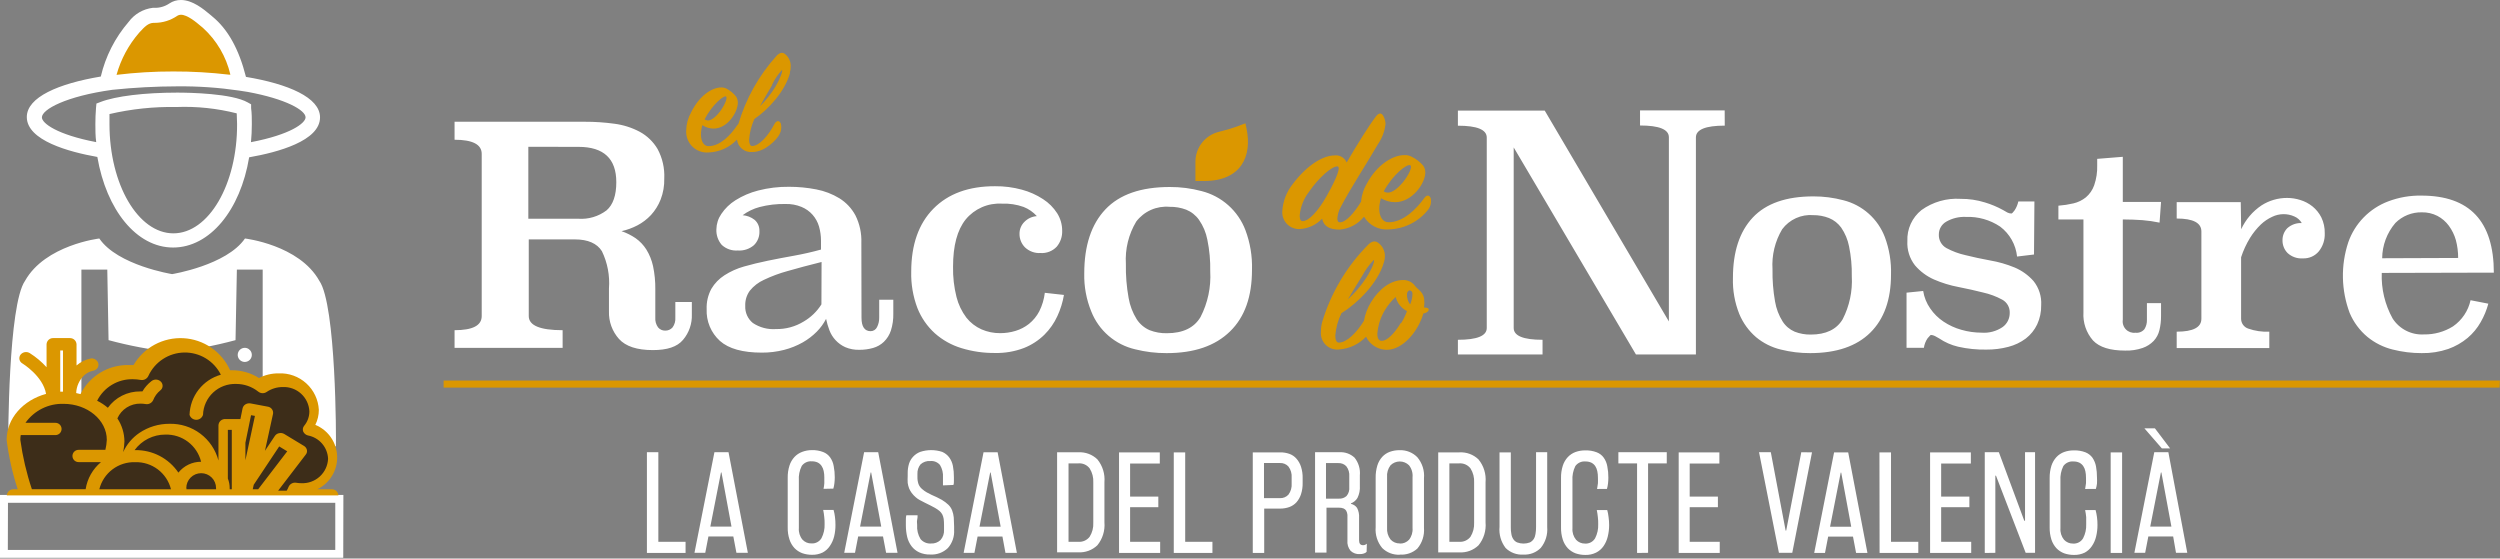 <svg width="282" height="63" viewBox="0 0 282 63" fill="none" xmlns="http://www.w3.org/2000/svg">
<rect x="0" y="0" width="282" height="63" fill="#808080" stroke="none"/>
<path d="M213.306 30.968C213.306 33.795 212.529 35.978 210.975 37.517C209.421 39.055 207.161 39.827 204.196 39.832C203.072 39.837 201.952 39.7 200.862 39.426C199.842 39.18 198.892 38.703 198.085 38.034C197.258 37.321 196.609 36.424 196.191 35.416C195.676 34.124 195.432 32.74 195.475 31.35C195.475 28.401 196.22 26.13 197.711 24.539C199.207 22.948 201.482 22.152 204.554 22.152C205.698 22.149 206.837 22.296 207.943 22.59C208.999 22.857 209.975 23.374 210.788 24.099C211.601 24.823 212.227 25.733 212.614 26.751C213.115 28.099 213.35 29.531 213.306 30.968ZM204.554 24.268C203.879 24.212 203.202 24.328 202.585 24.607C201.968 24.885 201.432 25.317 201.029 25.86C200.218 27.222 199.838 28.797 199.939 30.379C199.917 31.595 200.013 32.81 200.225 34.008C200.358 34.811 200.65 35.579 201.084 36.267C201.411 36.776 201.882 37.174 202.437 37.413C203.017 37.64 203.636 37.751 204.259 37.739C205.962 37.739 207.158 37.166 207.848 36.021C208.62 34.521 208.977 32.843 208.882 31.159C208.904 30.026 208.8 28.895 208.572 27.785C208.423 27.03 208.123 26.313 207.689 25.677C207.34 25.195 206.863 24.82 206.312 24.595C205.737 24.37 205.123 24.259 204.506 24.268H204.554ZM229.435 28.708L227.525 28.939C227.456 28.276 227.252 27.635 226.924 27.055C226.597 26.474 226.154 25.967 225.623 25.565C224.48 24.798 223.124 24.414 221.748 24.467C220.978 24.432 220.213 24.617 219.544 25C219.288 25.144 219.075 25.353 218.927 25.606C218.778 25.859 218.7 26.147 218.701 26.441C218.686 26.753 218.758 27.062 218.91 27.335C219.062 27.608 219.287 27.833 219.56 27.984C220.233 28.347 220.954 28.615 221.701 28.78C222.552 28.995 223.483 29.194 224.477 29.377C225.427 29.539 226.356 29.806 227.246 30.172C228.066 30.517 228.798 31.042 229.387 31.708C229.998 32.476 230.304 33.442 230.246 34.421C230.261 35.17 230.106 35.913 229.793 36.593C229.497 37.218 229.058 37.763 228.512 38.185C227.924 38.623 227.256 38.942 226.546 39.124C225.734 39.338 224.896 39.442 224.056 39.434C222.986 39.454 221.917 39.344 220.873 39.108C220.108 38.928 219.383 38.61 218.733 38.169L218.263 37.906C218.119 37.828 217.958 37.785 217.794 37.779C217.794 37.779 217.635 37.906 217.436 38.153C217.213 38.476 217.069 38.847 217.014 39.235H215.057V33.013L216.934 32.822C217.045 33.532 217.318 34.207 217.73 34.795C218.129 35.38 218.637 35.883 219.226 36.275C219.841 36.687 220.518 36.998 221.231 37.198C221.973 37.413 222.742 37.523 223.515 37.525C224.36 37.59 225.201 37.365 225.902 36.888C226.152 36.705 226.354 36.466 226.493 36.189C226.631 35.912 226.701 35.606 226.697 35.297C226.71 34.99 226.636 34.687 226.484 34.421C226.332 34.155 226.108 33.937 225.838 33.793C225.165 33.43 224.444 33.162 223.698 32.997C222.838 32.774 221.915 32.575 220.921 32.376C219.969 32.197 219.04 31.912 218.152 31.525C217.328 31.161 216.597 30.617 216.011 29.934C215.401 29.153 215.096 28.178 215.152 27.189C215.123 26.522 215.252 25.858 215.529 25.251C215.806 24.644 216.222 24.111 216.743 23.695C218.022 22.777 219.58 22.33 221.151 22.43C222.085 22.422 223.014 22.558 223.905 22.836C224.615 23.049 225.3 23.337 225.949 23.695C226.125 23.807 226.284 23.895 226.435 23.974C226.576 24.044 226.731 24.082 226.888 24.085C226.952 24.085 227.071 23.966 227.246 23.727C227.448 23.422 227.59 23.082 227.668 22.725H229.482L229.435 28.708ZM239.452 22.78H243.765L243.598 25.112C242.962 24.979 242.319 24.886 241.672 24.833C240.988 24.786 240.248 24.754 239.452 24.754V36.068C239.422 36.264 239.438 36.464 239.499 36.652C239.559 36.841 239.662 37.013 239.8 37.154C239.938 37.296 240.107 37.404 240.294 37.47C240.481 37.535 240.68 37.557 240.876 37.532C241.067 37.556 241.26 37.531 241.438 37.46C241.616 37.389 241.773 37.275 241.895 37.127C242.091 36.81 242.188 36.441 242.173 36.068V34.191H243.765V35.655C243.769 36.191 243.708 36.725 243.582 37.246C243.475 37.698 243.253 38.114 242.937 38.455C242.589 38.815 242.161 39.088 241.688 39.251C241.051 39.468 240.38 39.568 239.707 39.545C238.028 39.545 236.818 39.172 236.094 38.408C235.327 37.532 234.938 36.387 235.012 35.225V24.754H232.188V23.202C232.761 23.159 233.33 23.071 233.89 22.94C234.399 22.821 234.875 22.59 235.283 22.263C235.712 21.902 236.036 21.432 236.222 20.903C236.474 20.172 236.59 19.4 236.564 18.627V17.919L239.452 17.688V22.78ZM252.804 25.86C253.307 24.77 254.099 23.84 255.095 23.17C255.959 22.615 256.965 22.323 257.991 22.327C258.494 22.328 258.993 22.406 259.471 22.558C259.972 22.71 260.439 22.956 260.848 23.282C261.262 23.619 261.601 24.039 261.843 24.515C262.115 25.078 262.248 25.697 262.232 26.321C262.261 27.056 262.024 27.776 261.564 28.35C261.346 28.612 261.07 28.82 260.758 28.958C260.446 29.096 260.107 29.16 259.766 29.146C259.454 29.169 259.141 29.127 258.845 29.025C258.549 28.922 258.278 28.76 258.047 28.549C257.859 28.36 257.71 28.136 257.61 27.888C257.511 27.641 257.462 27.376 257.466 27.109C257.461 26.858 257.505 26.609 257.597 26.375C257.688 26.142 257.825 25.929 257.999 25.748C258.447 25.343 259.036 25.132 259.639 25.16C259.448 24.824 259.151 24.561 258.795 24.412C258.403 24.237 257.978 24.15 257.549 24.157C257.121 24.164 256.699 24.264 256.313 24.451C255.835 24.669 255.396 24.965 255.016 25.327C254.552 25.776 254.146 26.281 253.806 26.831C253.385 27.518 253.046 28.252 252.796 29.019V35.957C252.796 36.201 252.873 36.439 253.016 36.638C253.159 36.836 253.36 36.985 253.591 37.063C254.357 37.333 255.168 37.452 255.978 37.413V39.259H245.531V37.413C247.385 37.413 248.316 36.928 248.316 35.957V26.107C248.316 25.136 247.385 24.65 245.531 24.65V22.804H252.756L252.804 25.86ZM268.662 30.785C268.594 32.578 269.018 34.355 269.887 35.925C270.264 36.512 270.791 36.988 271.414 37.304C272.036 37.62 272.731 37.765 273.428 37.723C274.582 37.743 275.718 37.428 276.698 36.816C277.709 36.119 278.417 35.064 278.679 33.864L280.684 34.254C280.489 34.981 280.2 35.679 279.825 36.331C279.444 37.008 278.945 37.611 278.353 38.113C277.702 38.655 276.962 39.078 276.165 39.362C275.2 39.692 274.185 39.851 273.165 39.832C272.06 39.834 270.958 39.697 269.887 39.426C268.85 39.168 267.883 38.685 267.054 38.01C266.175 37.28 265.485 36.349 265.041 35.297C264.083 32.74 264.027 29.933 264.882 27.34C265.248 26.286 265.842 25.326 266.62 24.528C267.398 23.729 268.342 23.111 269.386 22.717C270.582 22.262 271.854 22.04 273.133 22.064C278.576 22.064 281.3 24.961 281.305 30.753L268.662 30.785ZM277.279 29.098C277.283 28.422 277.197 27.747 277.024 27.093C276.859 26.506 276.589 25.954 276.229 25.462C275.89 25.002 275.452 24.623 274.947 24.356C274.401 24.077 273.794 23.937 273.181 23.95C272.628 23.939 272.079 24.039 271.566 24.246C271.054 24.452 270.588 24.761 270.197 25.152C269.248 26.261 268.721 27.67 268.709 29.13L277.279 29.098ZM194.552 14.171C192.38 14.171 191.298 14.617 191.298 15.5V39.983H184.534L170.745 16.63V36.999C170.745 37.883 171.827 38.328 173.999 38.328V39.983H164.451V38.328C166.623 38.328 167.706 37.883 167.706 36.999V15.516C167.706 14.625 166.623 14.179 164.451 14.179V12.476H174.246L188.25 36.259V15.484C188.25 14.601 187.168 14.155 184.996 14.155V12.453H194.544L194.552 14.171ZM78.04 35.464C78.078 36.512 77.724 37.536 77.046 38.336C76.377 39.132 75.248 39.49 73.64 39.49C71.853 39.49 70.579 39.071 69.821 38.233C69.059 37.379 68.654 36.265 68.691 35.121V32.544C68.802 31.095 68.528 29.642 67.895 28.334C67.346 27.451 66.304 27.006 64.872 27.006H59.644V35.655C59.644 36.715 60.917 37.246 63.464 37.246V39.243H51.274V37.246C53.311 37.246 54.337 36.721 54.337 35.655V17.354C54.337 16.296 53.311 15.763 51.274 15.763V13.734H65.994C67.098 13.731 68.202 13.806 69.296 13.956C70.297 14.084 71.268 14.392 72.16 14.864C72.995 15.316 73.691 15.988 74.173 16.805C74.723 17.824 74.984 18.974 74.929 20.131C74.951 20.946 74.81 21.758 74.516 22.518C74.264 23.157 73.897 23.745 73.433 24.253C72.991 24.726 72.472 25.121 71.898 25.422C71.332 25.717 70.73 25.936 70.107 26.075C70.671 26.268 71.206 26.536 71.699 26.87C72.181 27.211 72.592 27.644 72.908 28.143C73.264 28.722 73.52 29.357 73.664 30.021C73.845 30.879 73.93 31.754 73.919 32.631V35.814C73.887 36.21 73.997 36.605 74.229 36.928C74.326 37.044 74.448 37.137 74.585 37.201C74.723 37.264 74.873 37.296 75.025 37.294C75.184 37.3 75.342 37.27 75.488 37.207C75.634 37.144 75.764 37.048 75.868 36.928C76.1 36.605 76.21 36.21 76.178 35.814V34.063H78.04V35.464ZM59.596 16.558V24.674H65.238C66.378 24.754 67.509 24.418 68.421 23.727C69.153 23.099 69.519 22.025 69.519 20.545C69.519 17.903 68.102 16.566 65.262 16.566L59.596 16.558ZM97.177 35.838C97.177 36.848 97.527 37.357 98.211 37.357C98.364 37.357 98.514 37.313 98.642 37.229C98.77 37.146 98.872 37.028 98.935 36.888C99.098 36.562 99.18 36.202 99.174 35.838V33.809H100.765V35.36C100.782 36.013 100.69 36.663 100.494 37.286C100.335 37.767 100.062 38.204 99.699 38.559C99.356 38.886 98.938 39.123 98.481 39.251C97.982 39.392 97.465 39.462 96.946 39.458C96.4 39.476 95.857 39.376 95.354 39.164C94.935 38.977 94.559 38.706 94.248 38.368C93.952 38.049 93.72 37.676 93.564 37.27C93.402 36.846 93.275 36.409 93.182 35.965C92.912 36.496 92.56 36.982 92.14 37.405C91.668 37.882 91.132 38.292 90.549 38.623C89.889 38.995 89.182 39.279 88.448 39.466C87.627 39.678 86.782 39.782 85.933 39.776C83.785 39.776 82.202 39.339 81.207 38.455C80.709 38.003 80.316 37.446 80.057 36.824C79.799 36.203 79.681 35.532 79.711 34.859C79.681 34.064 79.865 33.275 80.244 32.575C80.611 31.957 81.118 31.434 81.724 31.048C82.406 30.611 83.149 30.278 83.928 30.061C84.764 29.822 85.655 29.607 86.61 29.409C87.565 29.21 88.543 29.027 89.562 28.844C90.58 28.661 91.599 28.43 92.609 28.151V27.141C92.607 26.603 92.532 26.067 92.386 25.549C92.244 25.062 91.996 24.611 91.662 24.229C91.318 23.839 90.887 23.534 90.405 23.337C89.84 23.106 89.233 22.994 88.623 23.011C87.63 22.988 86.64 23.103 85.679 23.353C84.99 23.537 84.341 23.85 83.769 24.276C84.259 24.311 84.727 24.491 85.114 24.794C85.296 24.951 85.439 25.147 85.534 25.367C85.629 25.588 85.673 25.827 85.663 26.067C85.678 26.361 85.631 26.655 85.524 26.929C85.417 27.203 85.253 27.452 85.042 27.658C84.537 28.089 83.882 28.303 83.22 28.255C82.892 28.28 82.562 28.238 82.251 28.129C81.941 28.021 81.656 27.85 81.414 27.626C80.99 27.135 80.774 26.499 80.809 25.852C80.821 25.236 81.015 24.639 81.366 24.133C81.782 23.512 82.324 22.986 82.958 22.59C83.749 22.092 84.614 21.722 85.52 21.491C86.66 21.197 87.835 21.056 89.013 21.07C90.041 21.07 91.067 21.168 92.076 21.364C92.999 21.539 93.883 21.879 94.686 22.367C95.446 22.84 96.068 23.504 96.492 24.292C96.971 25.249 97.201 26.311 97.161 27.38L97.177 35.838ZM92.673 29.552C91.209 29.918 89.936 30.257 88.854 30.57C87.932 30.821 87.035 31.154 86.172 31.565C85.554 31.844 85.009 32.264 84.581 32.79C84.22 33.288 84.037 33.894 84.064 34.509C84.046 34.875 84.115 35.239 84.264 35.574C84.413 35.908 84.639 36.203 84.923 36.434C85.693 36.946 86.611 37.187 87.533 37.119C88.629 37.14 89.709 36.847 90.644 36.275C91.463 35.801 92.153 35.135 92.657 34.334L92.673 29.552ZM120.013 33.268C119.874 34.093 119.625 34.896 119.273 35.655C118.915 36.437 118.419 37.149 117.808 37.755C117.149 38.402 116.367 38.911 115.509 39.251C114.466 39.649 113.355 39.841 112.239 39.816C110.953 39.829 109.673 39.644 108.443 39.267C107.338 38.932 106.317 38.362 105.452 37.596C104.588 36.812 103.916 35.84 103.486 34.755C102.99 33.448 102.752 32.056 102.786 30.658C102.786 27.602 103.621 25.229 105.292 23.536C106.963 21.844 109.279 21.001 112.239 21.006C113.262 20.995 114.283 21.126 115.27 21.396C116.118 21.622 116.924 21.982 117.657 22.462C118.296 22.872 118.838 23.415 119.249 24.054C119.62 24.645 119.816 25.329 119.814 26.027C119.84 26.685 119.619 27.33 119.193 27.833C118.96 28.078 118.676 28.268 118.361 28.39C118.046 28.513 117.708 28.564 117.371 28.541C117.051 28.561 116.731 28.514 116.43 28.405C116.128 28.295 115.853 28.125 115.62 27.905C115.42 27.703 115.261 27.463 115.155 27.2C115.048 26.936 114.996 26.653 115 26.369C114.997 26.117 115.046 25.867 115.143 25.634C115.24 25.402 115.383 25.192 115.565 25.016C115.936 24.642 116.431 24.415 116.957 24.38C116.547 23.925 116.038 23.571 115.469 23.345C114.684 23.064 113.852 22.937 113.018 22.971C112.245 22.926 111.471 23.063 110.76 23.373C110.05 23.683 109.422 24.156 108.929 24.754C107.974 25.947 107.504 27.722 107.504 30.085C107.482 31.238 107.613 32.388 107.894 33.506C108.107 34.347 108.486 35.137 109.008 35.83C109.461 36.401 110.045 36.854 110.711 37.151C111.376 37.44 112.094 37.586 112.82 37.58C113.404 37.58 113.986 37.495 114.546 37.326C115.101 37.16 115.62 36.89 116.074 36.53C116.55 36.144 116.943 35.665 117.228 35.121C117.558 34.466 117.77 33.758 117.856 33.029L120.013 33.268ZM141.225 30.427C141.225 33.427 140.43 35.742 138.751 37.381C137.072 39.02 134.709 39.832 131.59 39.832C130.396 39.838 129.206 39.693 128.049 39.402C126.941 39.146 125.912 38.625 125.05 37.883C124.188 37.142 123.519 36.202 123.1 35.145C122.54 33.781 122.269 32.315 122.304 30.841C122.304 27.706 123.1 25.297 124.691 23.616C126.282 21.934 128.699 21.094 131.94 21.094C133.154 21.086 134.363 21.241 135.536 21.555C136.655 21.837 137.69 22.385 138.551 23.152C139.413 23.92 140.077 24.884 140.485 25.963C141.019 27.389 141.271 28.905 141.225 30.427ZM131.924 23.329C131.208 23.266 130.488 23.385 129.831 23.676C129.174 23.967 128.602 24.42 128.168 24.992C127.306 26.43 126.898 28.094 126.999 29.767C126.975 31.057 127.079 32.347 127.309 33.618C127.455 34.464 127.763 35.275 128.216 36.005C128.571 36.554 129.08 36.986 129.68 37.246C130.296 37.485 130.953 37.601 131.614 37.588C133.42 37.588 134.693 36.983 135.417 35.766C136.237 34.176 136.616 32.396 136.515 30.61C136.541 29.411 136.432 28.212 136.189 27.037C136.036 26.235 135.716 25.473 135.25 24.802C134.885 24.285 134.38 23.884 133.794 23.648C133.196 23.424 132.562 23.316 131.924 23.329ZM72.972 51.011H74.261V61.116H77.332V62.374H72.972V51.011ZM82.719 60.512H79.91L79.552 62.358H78.335L80.587 51.011H82.178L84.358 62.358H83.069L82.719 60.512ZM80.125 59.398H82.512L81.382 53.295H81.326L80.125 59.398ZM92.896 55.141C92.94 54.931 92.969 54.718 92.983 54.504C92.983 54.321 92.983 54.099 92.983 53.844C92.986 53.603 92.962 53.363 92.912 53.128C92.87 52.923 92.789 52.728 92.673 52.555C92.564 52.394 92.416 52.263 92.243 52.173C92.036 52.079 91.81 52.033 91.583 52.038C91.363 52.017 91.142 52.053 90.941 52.144C90.74 52.235 90.566 52.376 90.437 52.555C90.181 53.067 90.069 53.639 90.111 54.21V59.565C90.073 60.036 90.218 60.504 90.517 60.87C90.645 61.009 90.801 61.12 90.975 61.194C91.15 61.268 91.338 61.304 91.527 61.299C91.754 61.315 91.98 61.267 92.18 61.162C92.381 61.057 92.549 60.898 92.665 60.703C92.918 60.212 93.038 59.663 93.015 59.111C93.015 58.857 93.015 58.594 92.975 58.316C92.95 58.048 92.91 57.783 92.856 57.52H94.026C94.101 57.78 94.154 58.046 94.185 58.316C94.224 58.611 94.242 58.909 94.24 59.207C94.244 59.649 94.194 60.09 94.089 60.52C93.993 60.904 93.828 61.267 93.604 61.594C93.403 61.897 93.129 62.146 92.808 62.318C92.432 62.501 92.017 62.591 91.599 62.581C91.22 62.584 90.843 62.523 90.485 62.397C90.157 62.273 89.861 62.077 89.618 61.825C89.36 61.546 89.168 61.215 89.053 60.854C88.909 60.409 88.842 59.944 88.854 59.477V53.907C88.843 53.436 88.91 52.965 89.053 52.515C89.168 52.154 89.36 51.823 89.618 51.544C89.858 51.289 90.155 51.093 90.485 50.971C90.831 50.841 91.197 50.773 91.567 50.773C92.004 50.759 92.439 50.832 92.848 50.987C93.168 51.108 93.445 51.321 93.644 51.6C93.847 51.89 93.983 52.222 94.041 52.571C94.124 52.99 94.164 53.417 94.161 53.844C94.16 54.067 94.147 54.29 94.121 54.512C94.097 54.717 94.058 54.919 94.002 55.117L92.896 55.141ZM99.603 60.512H96.802L96.445 62.358H95.227L97.471 51.011H99.062L101.242 62.358H99.953L99.603 60.512ZM97.017 59.398H99.404L98.267 53.295H98.211L97.017 59.398ZM106.367 54.751C106.367 54.616 106.367 54.48 106.367 54.329C106.367 54.178 106.367 54.019 106.367 53.852C106.402 53.362 106.285 52.873 106.032 52.451C105.899 52.294 105.73 52.171 105.538 52.093C105.347 52.016 105.14 51.986 104.934 52.006C104.735 51.99 104.535 52.014 104.347 52.079C104.158 52.143 103.984 52.246 103.836 52.38C103.59 52.685 103.466 53.07 103.486 53.462V53.804C103.479 54.074 103.519 54.344 103.606 54.6C103.694 54.829 103.842 55.029 104.035 55.181C104.189 55.318 104.357 55.438 104.537 55.539C104.717 55.644 104.903 55.739 105.093 55.825L105.674 56.088C105.865 56.175 106.056 56.279 106.239 56.382C106.509 56.541 106.76 56.731 106.987 56.947C107.168 57.125 107.309 57.339 107.401 57.576C107.498 57.831 107.56 58.099 107.584 58.371C107.584 58.666 107.624 59.016 107.624 59.414V59.772C107.648 60.142 107.598 60.513 107.478 60.864C107.358 61.215 107.17 61.539 106.924 61.817C106.659 62.072 106.344 62.269 105.998 62.395C105.653 62.521 105.285 62.573 104.918 62.549C104.491 62.562 104.067 62.477 103.677 62.302C103.343 62.145 103.051 61.91 102.826 61.618C102.591 61.308 102.423 60.953 102.332 60.575C102.231 60.145 102.18 59.705 102.181 59.263C102.181 59.08 102.181 58.889 102.181 58.697C102.181 58.507 102.181 58.316 102.237 58.125H103.502C103.502 58.292 103.502 58.467 103.454 58.65C103.407 58.833 103.454 59.024 103.454 59.215C103.413 59.772 103.546 60.328 103.836 60.806C103.979 60.977 104.16 61.112 104.365 61.199C104.569 61.286 104.792 61.323 105.014 61.307C105.21 61.319 105.406 61.29 105.591 61.223C105.776 61.156 105.945 61.052 106.088 60.917C106.229 60.759 106.337 60.574 106.405 60.373C106.473 60.172 106.501 59.959 106.486 59.748V59.223C106.487 58.989 106.474 58.755 106.446 58.523C106.418 58.348 106.365 58.179 106.287 58.021C106.207 57.877 106.102 57.748 105.977 57.639C105.818 57.508 105.647 57.391 105.467 57.289C105.316 57.202 105.141 57.106 104.942 57.011L104.33 56.708C104.123 56.613 103.932 56.509 103.749 56.406C103.591 56.323 103.444 56.222 103.311 56.104C103.136 55.958 102.979 55.792 102.842 55.61C102.724 55.45 102.625 55.276 102.547 55.093C102.472 54.893 102.419 54.684 102.388 54.472C102.374 54.207 102.374 53.942 102.388 53.677V53.39C102.382 53.021 102.433 52.654 102.539 52.3C102.634 52.003 102.794 51.731 103.009 51.505C103.23 51.269 103.502 51.086 103.805 50.971C104.608 50.708 105.475 50.708 106.279 50.971C106.595 51.108 106.869 51.325 107.075 51.6C107.282 51.886 107.424 52.215 107.489 52.563C107.569 52.98 107.606 53.404 107.6 53.828C107.6 53.987 107.6 54.13 107.6 54.273C107.6 54.417 107.6 54.56 107.544 54.703L106.367 54.751ZM113.074 60.52H110.273L109.915 62.366H108.698L110.942 51.019H112.533L114.705 62.366H113.416L113.074 60.52ZM110.488 59.406H112.875L111.745 53.303H111.69L110.488 59.406ZM119.241 51.019H121.628C122.023 50.995 122.418 51.054 122.789 51.191C123.161 51.328 123.499 51.54 123.784 51.815C124.374 52.538 124.659 53.463 124.58 54.393V58.912C124.66 59.847 124.375 60.777 123.784 61.506C123.498 61.779 123.159 61.991 122.788 62.128C122.418 62.265 122.022 62.324 121.628 62.302H119.241V51.019ZM120.53 61.116H121.652C121.891 61.132 122.131 61.089 122.35 60.99C122.57 60.892 122.761 60.741 122.909 60.551C123.209 60.077 123.354 59.521 123.323 58.96V54.433C123.355 53.873 123.214 53.317 122.917 52.841C122.771 52.647 122.579 52.492 122.358 52.392C122.137 52.292 121.894 52.249 121.652 52.268H120.53V61.116ZM126.227 51.027H130.826V52.284H127.476V56.016H130.659V57.21H127.476V61.116H130.866V62.374H126.227V51.027ZM132.401 51.027H133.69V61.116H136.762V62.374H132.401V51.027ZM141.313 51.027H144.408C144.76 51.022 145.11 51.079 145.442 51.194C145.75 51.303 146.024 51.489 146.238 51.735C146.472 52.001 146.648 52.313 146.755 52.65C146.888 53.07 146.949 53.508 146.938 53.947V54.449C146.95 54.888 146.889 55.327 146.755 55.746C146.647 56.082 146.471 56.394 146.238 56.661C146.019 56.899 145.746 57.082 145.442 57.194C145.11 57.312 144.76 57.371 144.408 57.369H142.602V62.374H141.313V51.027ZM142.578 56.191H144.376C144.556 56.199 144.735 56.168 144.902 56.099C145.068 56.03 145.217 55.926 145.339 55.793C145.607 55.428 145.734 54.979 145.697 54.528V53.884C145.734 53.435 145.607 52.988 145.339 52.627C145.218 52.493 145.069 52.387 144.903 52.319C144.736 52.25 144.556 52.219 144.376 52.229H142.578V56.191ZM154.155 62.246C154.069 62.339 153.959 62.405 153.837 62.437C153.696 62.482 153.548 62.504 153.399 62.501C153.208 62.517 153.016 62.492 152.835 62.429C152.654 62.366 152.489 62.266 152.349 62.135C152.214 61.972 152.113 61.784 152.051 61.582C151.99 61.38 151.969 61.167 151.991 60.957V58.729C151.991 58.483 151.991 58.26 151.991 58.077C151.978 57.915 151.932 57.758 151.856 57.615C151.785 57.498 151.679 57.406 151.553 57.353C151.383 57.289 151.202 57.259 151.02 57.265H149.628V62.334H148.339V51.011H151.076C151.389 50.99 151.703 51.034 151.999 51.139C152.294 51.245 152.565 51.41 152.795 51.624C153.246 52.19 153.46 52.909 153.391 53.629V54.791C153.425 55.266 153.332 55.741 153.121 56.167C152.953 56.448 152.695 56.664 152.389 56.78V56.836C152.671 56.894 152.919 57.059 153.081 57.297C153.255 57.641 153.332 58.026 153.304 58.411V60.941C153.304 61.315 153.455 61.498 153.749 61.498C153.834 61.5 153.918 61.484 153.996 61.451C154.062 61.418 154.123 61.378 154.179 61.331L154.155 62.246ZM149.572 56.247H151.036C151.19 56.257 151.345 56.235 151.491 56.185C151.637 56.134 151.772 56.055 151.887 55.952C152.005 55.812 152.094 55.65 152.147 55.475C152.2 55.3 152.218 55.116 152.198 54.934V53.74C152.234 53.33 152.115 52.921 151.864 52.595C151.749 52.473 151.609 52.379 151.453 52.317C151.298 52.255 151.131 52.228 150.964 52.237H149.572V56.247ZM157.895 62.572C157.53 62.59 157.166 62.532 156.825 62.402C156.484 62.272 156.174 62.073 155.914 61.817C155.369 61.161 155.104 60.319 155.174 59.469V53.9C155.164 53.428 155.229 52.959 155.365 52.507C155.474 52.147 155.662 51.816 155.914 51.536C156.15 51.279 156.445 51.083 156.773 50.964C157.133 50.835 157.513 50.773 157.895 50.781C158.262 50.769 158.628 50.833 158.969 50.97C159.31 51.107 159.619 51.313 159.876 51.576C160.153 51.905 160.361 52.285 160.49 52.695C160.618 53.104 160.664 53.536 160.624 53.963V59.533C160.695 60.384 160.426 61.228 159.876 61.88C159.609 62.122 159.296 62.306 158.955 62.422C158.614 62.539 158.254 62.584 157.895 62.557V62.572ZM157.895 61.315C158.089 61.322 158.283 61.288 158.463 61.214C158.642 61.139 158.804 61.028 158.937 60.886C159.234 60.509 159.376 60.034 159.335 59.557V53.828C159.379 53.345 159.236 52.864 158.937 52.483C158.66 52.208 158.285 52.054 157.895 52.054C157.504 52.054 157.13 52.208 156.853 52.483C156.56 52.867 156.421 53.347 156.463 53.828V59.525C156.423 60.001 156.562 60.475 156.853 60.854C156.984 60.999 157.145 61.114 157.325 61.191C157.505 61.268 157.699 61.305 157.895 61.299V61.315ZM162.231 51.027H164.618C165.013 51.003 165.409 51.062 165.78 51.199C166.151 51.336 166.49 51.548 166.775 51.823C167.367 52.545 167.653 53.471 167.57 54.401V58.92C167.654 59.856 167.368 60.787 166.775 61.514C166.489 61.787 166.15 61.999 165.779 62.136C165.408 62.273 165.013 62.332 164.618 62.31H162.231V51.027ZM163.489 61.116H164.602C164.843 61.133 165.085 61.09 165.305 60.991C165.526 60.893 165.719 60.742 165.868 60.551C166.164 60.076 166.309 59.52 166.281 58.96V54.433C166.314 53.873 166.172 53.317 165.876 52.841C165.727 52.648 165.533 52.494 165.311 52.394C165.089 52.294 164.846 52.251 164.602 52.268H163.489V61.116ZM169.146 51.027H170.419V59.485C170.414 59.739 170.436 59.992 170.483 60.241C170.513 60.449 170.589 60.647 170.705 60.822C170.812 60.984 170.964 61.111 171.143 61.188C171.603 61.358 172.108 61.358 172.567 61.188C172.74 61.102 172.887 60.973 172.997 60.814C173.107 60.638 173.178 60.44 173.204 60.233C173.249 59.971 173.271 59.704 173.267 59.438V51.011H174.525V59.453C174.595 60.3 174.335 61.141 173.801 61.801C173.548 62.058 173.243 62.258 172.907 62.389C172.571 62.519 172.211 62.576 171.851 62.557C171.48 62.584 171.108 62.532 170.759 62.402C170.411 62.273 170.094 62.071 169.83 61.809C169.309 61.128 169.065 60.275 169.146 59.422V51.027ZM180.15 55.157C180.198 54.91 180.23 54.695 180.246 54.52C180.261 54.345 180.246 54.114 180.246 53.86C180.248 53.619 180.224 53.379 180.174 53.144C180.133 52.94 180.055 52.746 179.943 52.571C179.831 52.41 179.68 52.279 179.506 52.189C179.298 52.095 179.073 52.049 178.845 52.054C178.626 52.032 178.404 52.069 178.203 52.16C178.002 52.251 177.829 52.392 177.699 52.571C177.446 53.084 177.333 53.655 177.373 54.226V59.581C177.335 60.052 177.48 60.519 177.779 60.886C177.908 61.024 178.064 61.134 178.238 61.208C178.412 61.282 178.6 61.319 178.789 61.315C179.016 61.331 179.242 61.283 179.443 61.178C179.644 61.073 179.811 60.914 179.927 60.719C180.18 60.227 180.301 59.679 180.277 59.127C180.277 58.873 180.277 58.61 180.238 58.331C180.212 58.064 180.173 57.799 180.118 57.536H181.296C181.368 57.797 181.419 58.063 181.447 58.331C181.489 58.627 181.51 58.925 181.511 59.223C181.512 59.665 181.459 60.106 181.352 60.535C181.26 60.92 181.099 61.284 180.874 61.61C180.661 61.917 180.374 62.166 180.039 62.334C179.663 62.518 179.248 62.608 178.829 62.596C178.45 62.6 178.073 62.538 177.715 62.413C177.388 62.288 177.091 62.093 176.848 61.84C176.591 61.562 176.398 61.231 176.283 60.87C176.14 60.425 176.073 59.96 176.084 59.493V53.923C176.073 53.452 176.141 52.981 176.283 52.531C176.398 52.17 176.591 51.839 176.848 51.56C177.089 51.305 177.386 51.109 177.715 50.987C178.072 50.859 178.45 50.797 178.829 50.804C179.266 50.79 179.702 50.863 180.11 51.019C180.431 51.14 180.708 51.353 180.906 51.632C181.109 51.922 181.245 52.254 181.304 52.603C181.387 53.022 181.427 53.448 181.423 53.876C181.423 54.099 181.409 54.322 181.383 54.544C181.36 54.748 181.32 54.951 181.264 55.149L180.15 55.157ZM184.662 62.374V52.268H182.553V51.011H188.011V52.268H185.903V62.358L184.662 62.374ZM189.356 51.027H193.947V52.284H190.597V56.016H193.78V57.21H190.597V61.116H193.987V62.374H189.356V51.027ZM204.394 51.027L202.167 62.358H200.663L198.419 51.011H199.748L201.419 59.851H201.482L203.185 51.011L204.394 51.027ZM209.017 60.528H206.217L205.859 62.374H204.641L206.885 51.027H208.476L210.648 62.374H209.367L209.017 60.528ZM206.431 59.414H208.818L207.689 53.311H207.633L206.431 59.414ZM212.001 51.027H213.306V61.116H216.385V62.374H212.017L212.001 51.027ZM217.714 51.027H222.313V52.284H218.963V56.016H222.146V57.21H218.963V61.116H222.353V62.374H217.714V51.027ZM223.881 62.374V51.011H225.472L228.337 58.737H228.424V51.011H229.554V62.358H228.496L225.146 53.653H225.074V62.358L223.881 62.374ZM235.203 55.157C235.251 54.91 235.283 54.695 235.299 54.52C235.315 54.345 235.299 54.114 235.299 53.86C235.301 53.619 235.277 53.379 235.227 53.144C235.186 52.939 235.105 52.744 234.988 52.571C234.876 52.41 234.726 52.279 234.551 52.189C234.344 52.094 234.118 52.048 233.89 52.054C233.671 52.032 233.45 52.069 233.249 52.16C233.048 52.251 232.874 52.392 232.745 52.571C232.491 53.084 232.379 53.655 232.418 54.226V59.581C232.38 60.052 232.525 60.519 232.824 60.886C232.953 61.024 233.11 61.134 233.284 61.208C233.458 61.282 233.646 61.318 233.835 61.315C234.061 61.332 234.288 61.285 234.489 61.179C234.69 61.074 234.857 60.914 234.972 60.719C235.227 60.228 235.348 59.679 235.323 59.127C235.323 58.873 235.323 58.61 235.323 58.331C235.297 58.064 235.258 57.799 235.203 57.536H236.381C236.452 57.797 236.505 58.063 236.54 58.331C236.579 58.627 236.598 58.925 236.596 59.223C236.597 59.665 236.544 60.106 236.437 60.535C236.345 60.92 236.184 61.284 235.959 61.61C235.756 61.911 235.483 62.16 235.163 62.334C234.787 62.516 234.372 62.606 233.954 62.596C233.572 62.6 233.193 62.538 232.832 62.413C232.504 62.288 232.208 62.093 231.965 61.84C231.71 61.56 231.518 61.229 231.4 60.87C231.261 60.424 231.193 59.96 231.201 59.493V53.923C231.194 53.452 231.261 52.982 231.4 52.531C231.518 52.171 231.71 51.841 231.965 51.56C232.206 51.305 232.503 51.109 232.832 50.987C233.192 50.858 233.572 50.797 233.954 50.804C234.391 50.791 234.826 50.864 235.235 51.019C235.553 51.144 235.829 51.356 236.031 51.632C236.227 51.925 236.363 52.256 236.429 52.603C236.505 53.023 236.542 53.449 236.54 53.876C236.553 54.098 236.553 54.322 236.54 54.544C236.517 54.749 236.475 54.952 236.413 55.149L235.203 55.157ZM238.084 51.027H239.373V62.374H238.084V51.027ZM245.133 60.512H242.332L241.974 62.358H240.757L243.001 51.011H244.592L246.725 62.358H245.452L245.133 60.512ZM241.887 48.314H243.072L244.791 50.582H243.86L241.887 48.314ZM242.547 59.398H244.934L243.805 53.295H243.749L242.547 59.398ZM36.02 31.676C33.753 27.618 27.634 26.902 27.634 26.902C25.557 29.926 19.415 30.92 19.415 30.92C19.415 30.92 13.264 29.934 11.203 26.902C11.203 26.902 5.1 27.626 2.825 31.676C0.923 34.382 0.923 49.523 0.923 50.335L9.119 54.122H9.182V30.411H12.102L12.245 38.368C14.594 39.002 16.988 39.454 19.407 39.721C21.825 39.454 24.219 39.002 26.568 38.368L26.719 30.411H29.631V54.122L37.89 50.327C37.922 49.539 37.922 34.397 36.02 31.676ZM26.814 40.031C26.814 40.188 26.861 40.342 26.948 40.473C27.036 40.604 27.16 40.706 27.306 40.766C27.451 40.826 27.611 40.842 27.765 40.811C27.92 40.781 28.061 40.705 28.173 40.593C28.284 40.482 28.36 40.34 28.39 40.186C28.421 40.032 28.405 39.872 28.345 39.726C28.285 39.581 28.183 39.457 28.052 39.369C27.921 39.282 27.767 39.235 27.61 39.235C27.399 39.235 27.197 39.319 27.047 39.468C26.898 39.617 26.814 39.82 26.814 40.031ZM36.1 13.24C36.1 11.004 32.527 9.469 27.745 8.673C26.95 5.538 25.709 3.294 23.942 1.854L23.727 1.671C22.987 1.05 21.738 0 20.409 0C19.945 -0.006 19.489 0.13 19.104 0.39C18.598 0.733 17.996 0.905 17.386 0.883H17.227C16.688 0.949 16.169 1.124 15.701 1.398C15.234 1.672 14.826 2.038 14.505 2.475C12.979 4.245 11.904 6.358 11.37 8.633C6.596 9.429 3.024 10.965 3.024 13.2C3.024 15.85 7.798 17.139 10.98 17.704C11.999 23.664 15.389 27.921 19.526 27.921C23.663 27.921 27.117 23.719 28.103 17.744C31.342 17.179 36.1 15.89 36.1 13.24ZM19.558 26.321C15.579 26.321 12.349 20.799 12.349 14.004C12.349 13.63 12.349 13.209 12.349 12.866C14.823 12.29 17.36 12.023 19.9 12.071C22.19 11.982 24.482 12.223 26.703 12.787C26.703 13.185 26.743 13.582 26.743 13.98C26.775 20.799 23.536 26.321 19.558 26.321ZM28.31 16.033C28.374 15.375 28.406 14.699 28.406 14.004C28.406 13.399 28.406 12.795 28.326 12.198V11.768L27.944 11.553C26.162 10.535 21.372 10.447 19.988 10.447C16.28 10.447 13.049 10.845 11.354 11.498L10.877 11.681L10.829 12.198C10.781 12.795 10.758 13.399 10.758 14.004C10.758 14.609 10.758 15.373 10.853 16.033C6.413 15.182 4.726 13.901 4.726 13.24C4.726 12.341 7.448 10.853 12.683 10.129C15.126 9.875 17.579 9.745 20.035 9.739C22.357 9.719 24.677 9.879 26.974 10.217L27.944 10.368C32.249 11.164 34.469 12.429 34.469 13.24C34.453 13.901 32.766 15.182 28.326 16.033H28.31ZM38.718 62.923H0V55.825H38.734L38.718 62.923ZM0.883 62.031H37.819V56.716H0.899L0.883 62.031Z" fill="white"/>
<path d="M161.388 22.359C161.213 21.953 160.926 21.993 160.68 22.311C159.781 23.568 158.293 25.072 156.63 25.072C155.977 25.072 155.579 24.444 155.579 23.552C155.582 23.147 155.649 22.744 155.778 22.359C156.257 22.654 156.808 22.808 157.37 22.805C159.303 22.805 160.775 20.672 160.775 19.463C160.777 19.198 160.702 18.938 160.56 18.715C160.187 18.266 159.72 17.905 159.192 17.657C158.946 17.533 158.671 17.478 158.396 17.497C157.115 17.497 155.333 18.572 154.195 20.68C153.818 21.31 153.59 22.017 153.527 22.749C152.795 23.958 151.84 25.08 151.14 25.08C150.941 25.08 150.853 24.937 150.853 24.635C150.887 24.179 151.02 23.736 151.243 23.338C152.277 21.333 154.147 18.492 155.428 16.272C155.901 15.591 156.196 14.804 156.288 13.98C156.278 13.704 156.21 13.433 156.089 13.185C155.866 12.699 155.556 12.652 155.166 13.185C154.434 14.14 153.009 16.423 151.903 18.333C151.792 18.061 151.593 17.835 151.337 17.691C151.082 17.546 150.785 17.492 150.495 17.537C149.357 17.537 147.527 18.484 145.809 20.776C145.126 21.634 144.72 22.681 144.647 23.775C144.621 24.046 144.654 24.318 144.744 24.574C144.833 24.831 144.977 25.064 145.165 25.26C145.353 25.456 145.581 25.609 145.834 25.708C146.086 25.807 146.357 25.851 146.628 25.836C147.582 25.779 148.478 25.36 149.134 24.666C149.31 25.558 150.034 25.9 151.116 25.9C151.648 25.854 152.165 25.701 152.636 25.451C153.108 25.201 153.524 24.858 153.861 24.444C154.146 24.925 154.563 25.315 155.061 25.568C155.56 25.822 156.121 25.929 156.678 25.876C157.527 25.85 158.36 25.639 159.12 25.259C159.88 24.878 160.548 24.337 161.078 23.672C161.222 23.489 161.325 23.277 161.379 23.05C161.432 22.823 161.436 22.587 161.388 22.359ZM159.096 18.651C159.343 18.834 158.882 19.781 158.237 20.577C157.799 21.118 157.099 21.73 156.566 21.73C156.394 21.728 156.226 21.678 156.081 21.587C157.139 19.646 158.77 18.404 159.096 18.651ZM146.93 24.945C146.692 24.945 146.604 24.682 146.604 24.316C146.689 23.364 147.039 22.454 147.615 21.691C148.784 19.988 150.232 18.755 150.853 18.77C151.267 18.77 150.853 19.964 149.683 22.049C148.697 23.815 147.639 24.945 146.93 24.945ZM160.632 34.692C160.823 33.061 160.234 32.926 159.653 32.305C159.504 32.078 159.299 31.893 159.058 31.768C158.817 31.642 158.548 31.581 158.277 31.589C156.9 31.589 155.587 32.552 154.649 34.087C154.254 34.731 153.984 35.444 153.853 36.188C153.057 37.485 151.927 38.647 151.02 38.647C150.75 38.647 150.622 38.32 150.622 37.851C150.692 36.974 150.926 36.118 151.315 35.329C153.145 34.199 155.42 31.931 156.089 29.64C156.176 29.383 156.219 29.114 156.216 28.844C156.213 28.574 156.15 28.309 156.031 28.067C155.913 27.825 155.742 27.612 155.532 27.443C155.134 27.093 154.736 27.213 154.362 27.571C151.927 30.013 150.134 33.02 149.142 36.323C149.048 36.681 148.999 37.051 148.999 37.421C148.974 37.696 149.012 37.973 149.108 38.231C149.204 38.49 149.357 38.723 149.556 38.915C149.754 39.106 149.993 39.251 150.255 39.338C150.516 39.425 150.794 39.453 151.068 39.418C152.22 39.333 153.299 38.819 154.092 37.978C154.174 38.157 154.278 38.326 154.402 38.48C154.647 38.786 154.958 39.033 155.312 39.203C155.667 39.372 156.054 39.459 156.447 39.458C156.701 39.46 156.954 39.42 157.195 39.339C158.786 38.838 160.115 36.952 160.552 35.36C160.761 35.337 160.955 35.241 161.102 35.09C161.221 34.859 161.173 34.692 160.632 34.692ZM153.63 31.159C153.988 30.485 154.438 29.864 154.967 29.313C155.094 29.393 154.824 30.236 154.115 31.334C153.525 32.233 152.825 33.053 152.031 33.777C152.206 33.451 153.121 32.003 153.63 31.159ZM158.014 36.427C157.219 37.732 156.423 38.448 155.866 38.448C155.556 38.448 155.365 38.217 155.365 37.652C155.436 36.693 155.736 35.765 156.24 34.947C156.565 34.408 156.967 33.92 157.433 33.498C157.52 33.839 157.678 34.158 157.897 34.432C158.117 34.707 158.393 34.931 158.706 35.09C158.539 35.567 158.318 36.024 158.046 36.45L158.014 36.427ZM159.041 34.31C158.813 33.993 158.696 33.61 158.706 33.22C158.706 32.91 158.889 32.758 159.017 32.758C159.144 32.758 159.327 32.87 159.327 33.156C159.32 33.554 159.234 33.946 159.073 34.31H159.041ZM89.092 8.188C89.166 7.946 89.201 7.693 89.196 7.44C89.197 7.196 89.145 6.955 89.045 6.733C88.945 6.51 88.798 6.312 88.615 6.151C88.281 5.833 87.963 5.936 87.62 6.27C85.615 8.481 84.135 11.117 83.292 13.98C83.249 14.014 83.211 14.055 83.18 14.1C82.448 15.198 81.263 16.487 79.918 16.487C79.385 16.487 79.067 15.938 79.067 15.158C79.071 14.805 79.125 14.454 79.226 14.116C79.598 14.365 80.035 14.501 80.483 14.506C82.075 14.506 83.228 12.644 83.228 11.585C83.228 11.354 83.168 11.126 83.053 10.925C82.759 10.541 82.384 10.226 81.955 10.002C81.765 9.901 81.55 9.854 81.335 9.867C80.308 9.867 78.876 10.798 77.953 12.684C77.606 13.305 77.417 14.001 77.404 14.713C77.382 15.05 77.433 15.388 77.554 15.703C77.675 16.019 77.863 16.304 78.105 16.54C78.347 16.776 78.637 16.957 78.956 17.07C79.274 17.183 79.614 17.226 79.95 17.195C81.162 17.151 82.307 16.627 83.133 15.739C83.179 16.153 83.386 16.532 83.709 16.796C84.031 17.059 84.445 17.185 84.859 17.147C86.347 17.147 87.652 15.691 87.923 15.158C88.115 14.806 88.177 14.398 88.098 14.004C87.971 13.551 87.581 13.551 87.35 14.004C86.681 15.285 85.655 16.471 84.835 16.471C84.605 16.471 84.501 16.169 84.501 15.739C84.56 14.939 84.76 14.155 85.09 13.424C86.642 12.381 88.575 10.296 89.124 8.188H89.092ZM87.071 9.588C87.365 8.968 87.748 8.394 88.209 7.886C88.313 7.957 88.082 8.737 87.485 9.747C86.991 10.57 86.395 11.326 85.711 11.999C85.862 11.697 86.642 10.368 87.103 9.588H87.071ZM81.9 10.893C82.098 11.052 81.724 11.888 81.215 12.58C80.857 13.057 80.292 13.591 79.862 13.591C79.723 13.585 79.588 13.541 79.473 13.463C80.356 11.784 81.669 10.686 81.931 10.893H81.9ZM281.957 43.723H50.04V42.927H281.989L281.957 43.723ZM135.791 20.418H134.844V18.245C134.844 17.469 135.105 16.715 135.583 16.103C136.062 15.492 136.732 15.058 137.486 14.872C137.836 14.784 138.186 14.697 138.536 14.593C139.117 14.418 139.69 14.227 140.255 13.996L140.485 13.909L140.613 14.537C141.249 17.577 140.032 20.418 135.823 20.418H135.791ZM0.772 55.881H38.169C38.164 55.783 38.139 55.686 38.096 55.598C38.053 55.509 37.992 55.43 37.918 55.366C37.844 55.301 37.757 55.252 37.664 55.222C37.57 55.191 37.471 55.18 37.373 55.189H35.782C36.474 54.855 37.056 54.328 37.455 53.671C37.855 53.014 38.055 52.255 38.032 51.487C38.01 50.718 37.765 49.973 37.327 49.34C36.89 48.708 36.278 48.216 35.567 47.924C35.829 47.401 35.965 46.823 35.965 46.237C35.907 45.09 35.398 44.013 34.548 43.241C33.698 42.468 32.577 42.064 31.429 42.116C30.658 42.109 29.896 42.289 29.209 42.641C28.3 42.066 27.246 41.762 26.17 41.766H25.955C25.494 40.737 24.759 39.856 23.83 39.218C22.901 38.58 21.814 38.21 20.688 38.149C19.563 38.089 18.442 38.339 17.45 38.873C16.458 39.407 15.632 40.204 15.062 41.177H14.513C13.39 41.154 12.284 41.45 11.322 42.03C10.36 42.61 9.582 43.451 9.079 44.455C8.919 44.407 8.757 44.367 8.593 44.336C8.624 43.567 8.955 42.841 9.516 42.315C9.784 42.077 10.107 41.91 10.455 41.829C10.615 41.808 10.765 41.739 10.885 41.63C10.955 41.57 11.011 41.496 11.049 41.412C11.087 41.328 11.107 41.237 11.108 41.145C11.107 41.052 11.087 40.96 11.049 40.875C11.01 40.79 10.954 40.714 10.885 40.652C10.756 40.525 10.587 40.447 10.408 40.429H10.28C9.67 40.542 9.101 40.817 8.633 41.225V38.837C8.625 38.645 8.541 38.463 8.399 38.332C8.258 38.201 8.07 38.131 7.877 38.137H6.047C5.949 38.129 5.849 38.14 5.755 38.171C5.661 38.202 5.574 38.252 5.499 38.317C5.425 38.383 5.365 38.462 5.322 38.552C5.279 38.641 5.255 38.739 5.252 38.837V41.423C4.696 40.809 4.059 40.273 3.358 39.832C3.189 39.727 2.986 39.689 2.79 39.725C2.594 39.762 2.419 39.871 2.3 40.031C2.247 40.108 2.21 40.194 2.193 40.286C2.175 40.377 2.177 40.471 2.198 40.562C2.219 40.652 2.259 40.737 2.315 40.812C2.371 40.886 2.441 40.948 2.522 40.994C2.522 40.994 4.854 42.41 5.196 44.431C2.618 45.131 0.748 47.192 0.748 49.619C0.984 51.511 1.402 53.377 1.997 55.189H1.504C1.316 55.188 1.136 55.26 1 55.389C0.864 55.518 0.782 55.694 0.772 55.881ZM6.795 39.53H7.105V44.177H6.795V39.53ZM25.987 8.419H25.812C23.736 8.176 21.648 8.057 19.558 8.061C17.414 8.057 15.273 8.184 13.145 8.443C13.634 6.679 14.512 5.048 15.715 3.668C16.335 2.992 16.717 2.61 17.306 2.578H17.449C18.359 2.576 19.246 2.299 19.995 1.783C20.116 1.704 20.257 1.662 20.401 1.663C21.133 1.663 22.128 2.499 22.661 2.952L22.892 3.143C24.436 4.546 25.516 6.386 25.987 8.419Z" fill="#DB9700"/>
<path d="M2.339 49.078H6.254C6.438 49.078 6.614 49.005 6.744 48.875C6.873 48.745 6.946 48.569 6.946 48.386C6.946 48.202 6.873 48.026 6.744 47.896C6.614 47.766 6.438 47.694 6.254 47.694H2.872C3.357 47.011 4.003 46.458 4.752 46.084C5.502 45.711 6.332 45.528 7.169 45.553C9.858 45.553 12.047 47.375 12.047 49.611C12.03 49.992 11.976 50.37 11.887 50.741H8.864C8.68 50.741 8.504 50.814 8.374 50.944C8.245 51.074 8.172 51.25 8.172 51.433C8.172 51.617 8.245 51.793 8.374 51.923C8.504 52.053 8.68 52.125 8.864 52.125H11.394C10.463 52.899 9.847 53.985 9.66 55.181H3.596C2.989 53.369 2.553 51.504 2.292 49.611C2.292 49.432 2.308 49.254 2.339 49.078ZM10.957 45.203C11.391 45.418 11.797 45.685 12.166 45.999C12.583 45.419 13.133 44.949 13.77 44.628C14.407 44.307 15.113 44.144 15.826 44.153H16.065C16.327 43.704 16.672 43.309 17.083 42.991C17.239 42.866 17.435 42.804 17.634 42.818C17.833 42.831 18.02 42.918 18.157 43.063C18.222 43.129 18.272 43.209 18.303 43.297C18.335 43.384 18.347 43.477 18.34 43.57C18.332 43.663 18.305 43.753 18.26 43.834C18.215 43.915 18.153 43.986 18.078 44.041C17.722 44.329 17.448 44.705 17.282 45.131C17.207 45.291 17.082 45.422 16.925 45.503C16.768 45.583 16.588 45.609 16.415 45.577C16.231 45.545 16.045 45.529 15.858 45.529C15.306 45.517 14.763 45.668 14.297 45.964C13.831 46.26 13.463 46.687 13.24 47.192C13.751 47.962 14.027 48.863 14.036 49.786C14.023 50.193 13.975 50.597 13.893 50.996C14.293 50.12 14.926 49.372 15.723 48.831C16.724 48.157 17.905 47.799 19.112 47.805C20.366 47.772 21.594 48.164 22.598 48.916C23.602 49.669 24.322 50.738 24.642 51.95V47.972C24.646 47.873 24.67 47.776 24.713 47.686C24.755 47.597 24.816 47.517 24.89 47.451C24.965 47.386 25.051 47.336 25.146 47.305C25.24 47.275 25.339 47.263 25.438 47.272H27.117L27.363 46.062C27.385 45.969 27.424 45.88 27.48 45.802C27.537 45.724 27.608 45.659 27.69 45.609C27.862 45.507 28.065 45.471 28.263 45.505L30.204 45.871C30.296 45.884 30.384 45.915 30.463 45.962C30.543 46.009 30.613 46.071 30.668 46.145C30.724 46.219 30.764 46.303 30.787 46.393C30.809 46.482 30.814 46.576 30.801 46.667L29.886 50.852L31 49.181C31.054 49.097 31.125 49.026 31.209 48.971C31.292 48.916 31.386 48.879 31.485 48.863C31.686 48.817 31.897 48.852 32.074 48.959L34.294 50.303C34.375 50.352 34.446 50.416 34.502 50.493C34.558 50.569 34.598 50.657 34.62 50.749C34.639 50.84 34.638 50.935 34.616 51.026C34.594 51.117 34.552 51.202 34.493 51.274L31.374 55.348H32.337C32.425 55.207 32.499 55.058 32.559 54.902C32.634 54.742 32.76 54.612 32.917 54.531C33.074 54.45 33.253 54.424 33.426 54.457C33.613 54.489 33.802 54.504 33.992 54.505C34.754 54.539 35.499 54.271 36.064 53.758C36.629 53.245 36.968 52.529 37.007 51.767C36.986 51.133 36.748 50.525 36.335 50.043C35.921 49.561 35.355 49.235 34.731 49.118C34.615 49.089 34.506 49.033 34.414 48.956C34.321 48.879 34.248 48.782 34.198 48.672C34.159 48.564 34.148 48.448 34.167 48.335C34.187 48.222 34.236 48.116 34.31 48.028C34.691 47.57 34.9 46.992 34.898 46.397C34.861 45.635 34.524 44.919 33.96 44.407C33.397 43.893 32.652 43.625 31.891 43.659C31.247 43.656 30.617 43.847 30.085 44.208C29.942 44.308 29.77 44.358 29.597 44.351C29.423 44.344 29.256 44.28 29.122 44.169C28.416 43.609 27.54 43.306 26.639 43.309C26.165 43.291 25.691 43.367 25.246 43.533C24.8 43.698 24.392 43.95 24.045 44.274C23.697 44.598 23.417 44.987 23.221 45.42C23.024 45.852 22.915 46.319 22.9 46.794C22.849 46.956 22.748 47.098 22.612 47.199C22.475 47.3 22.31 47.354 22.14 47.354C21.97 47.354 21.805 47.3 21.668 47.199C21.531 47.098 21.43 46.956 21.38 46.794C21.412 45.762 21.771 44.767 22.406 43.953C23.042 43.139 23.919 42.549 24.913 42.267C24.53 41.502 23.938 40.861 23.207 40.418C22.475 39.975 21.633 39.748 20.778 39.763C19.923 39.778 19.089 40.034 18.373 40.503C17.658 40.971 17.089 41.632 16.733 42.41C16.659 42.57 16.533 42.701 16.376 42.781C16.219 42.862 16.039 42.888 15.866 42.856C15.577 42.805 15.284 42.779 14.991 42.776C14.157 42.757 13.336 42.975 12.622 43.405C11.908 43.834 11.33 44.458 10.957 45.203ZM28.509 55.189H29.122L32.4 50.908L31.493 50.359L28.621 54.68L28.509 55.189ZM28.756 46.914L28.318 46.834L27.682 49.945V49.993V51.919L28.756 46.914ZM25.907 55.053V55.189H26.146V48.489H25.701V53.9C25.701 53.9 25.701 53.956 25.701 53.979C25.838 54.321 25.908 54.685 25.907 55.053ZM20.123 53.311C20.43 52.927 20.82 52.617 21.264 52.405C21.707 52.193 22.193 52.084 22.685 52.086C22.465 51.189 21.943 50.395 21.207 49.837C20.471 49.28 19.566 48.992 18.643 49.022C17.969 49.02 17.304 49.178 16.702 49.482C16.101 49.786 15.579 50.229 15.182 50.773H15.253C16.212 50.759 17.159 50.983 18.009 51.426C18.859 51.869 19.585 52.517 20.123 53.311ZM15.245 52.133C14.324 52.104 13.42 52.391 12.685 52.947C11.949 53.503 11.426 54.294 11.203 55.189H19.287C19.063 54.295 18.54 53.505 17.805 52.949C17.069 52.393 16.166 52.106 15.245 52.133ZM21.03 55.053C21.03 55.101 21.03 55.141 21.03 55.189H24.372C24.372 55.141 24.372 55.101 24.372 55.053C24.372 54.608 24.195 54.181 23.88 53.866C23.565 53.551 23.138 53.375 22.693 53.375C22.247 53.375 21.82 53.551 21.506 53.866C21.191 54.181 21.014 54.608 21.014 55.053H21.03Z" fill="#3D2D19"/>
</svg>

